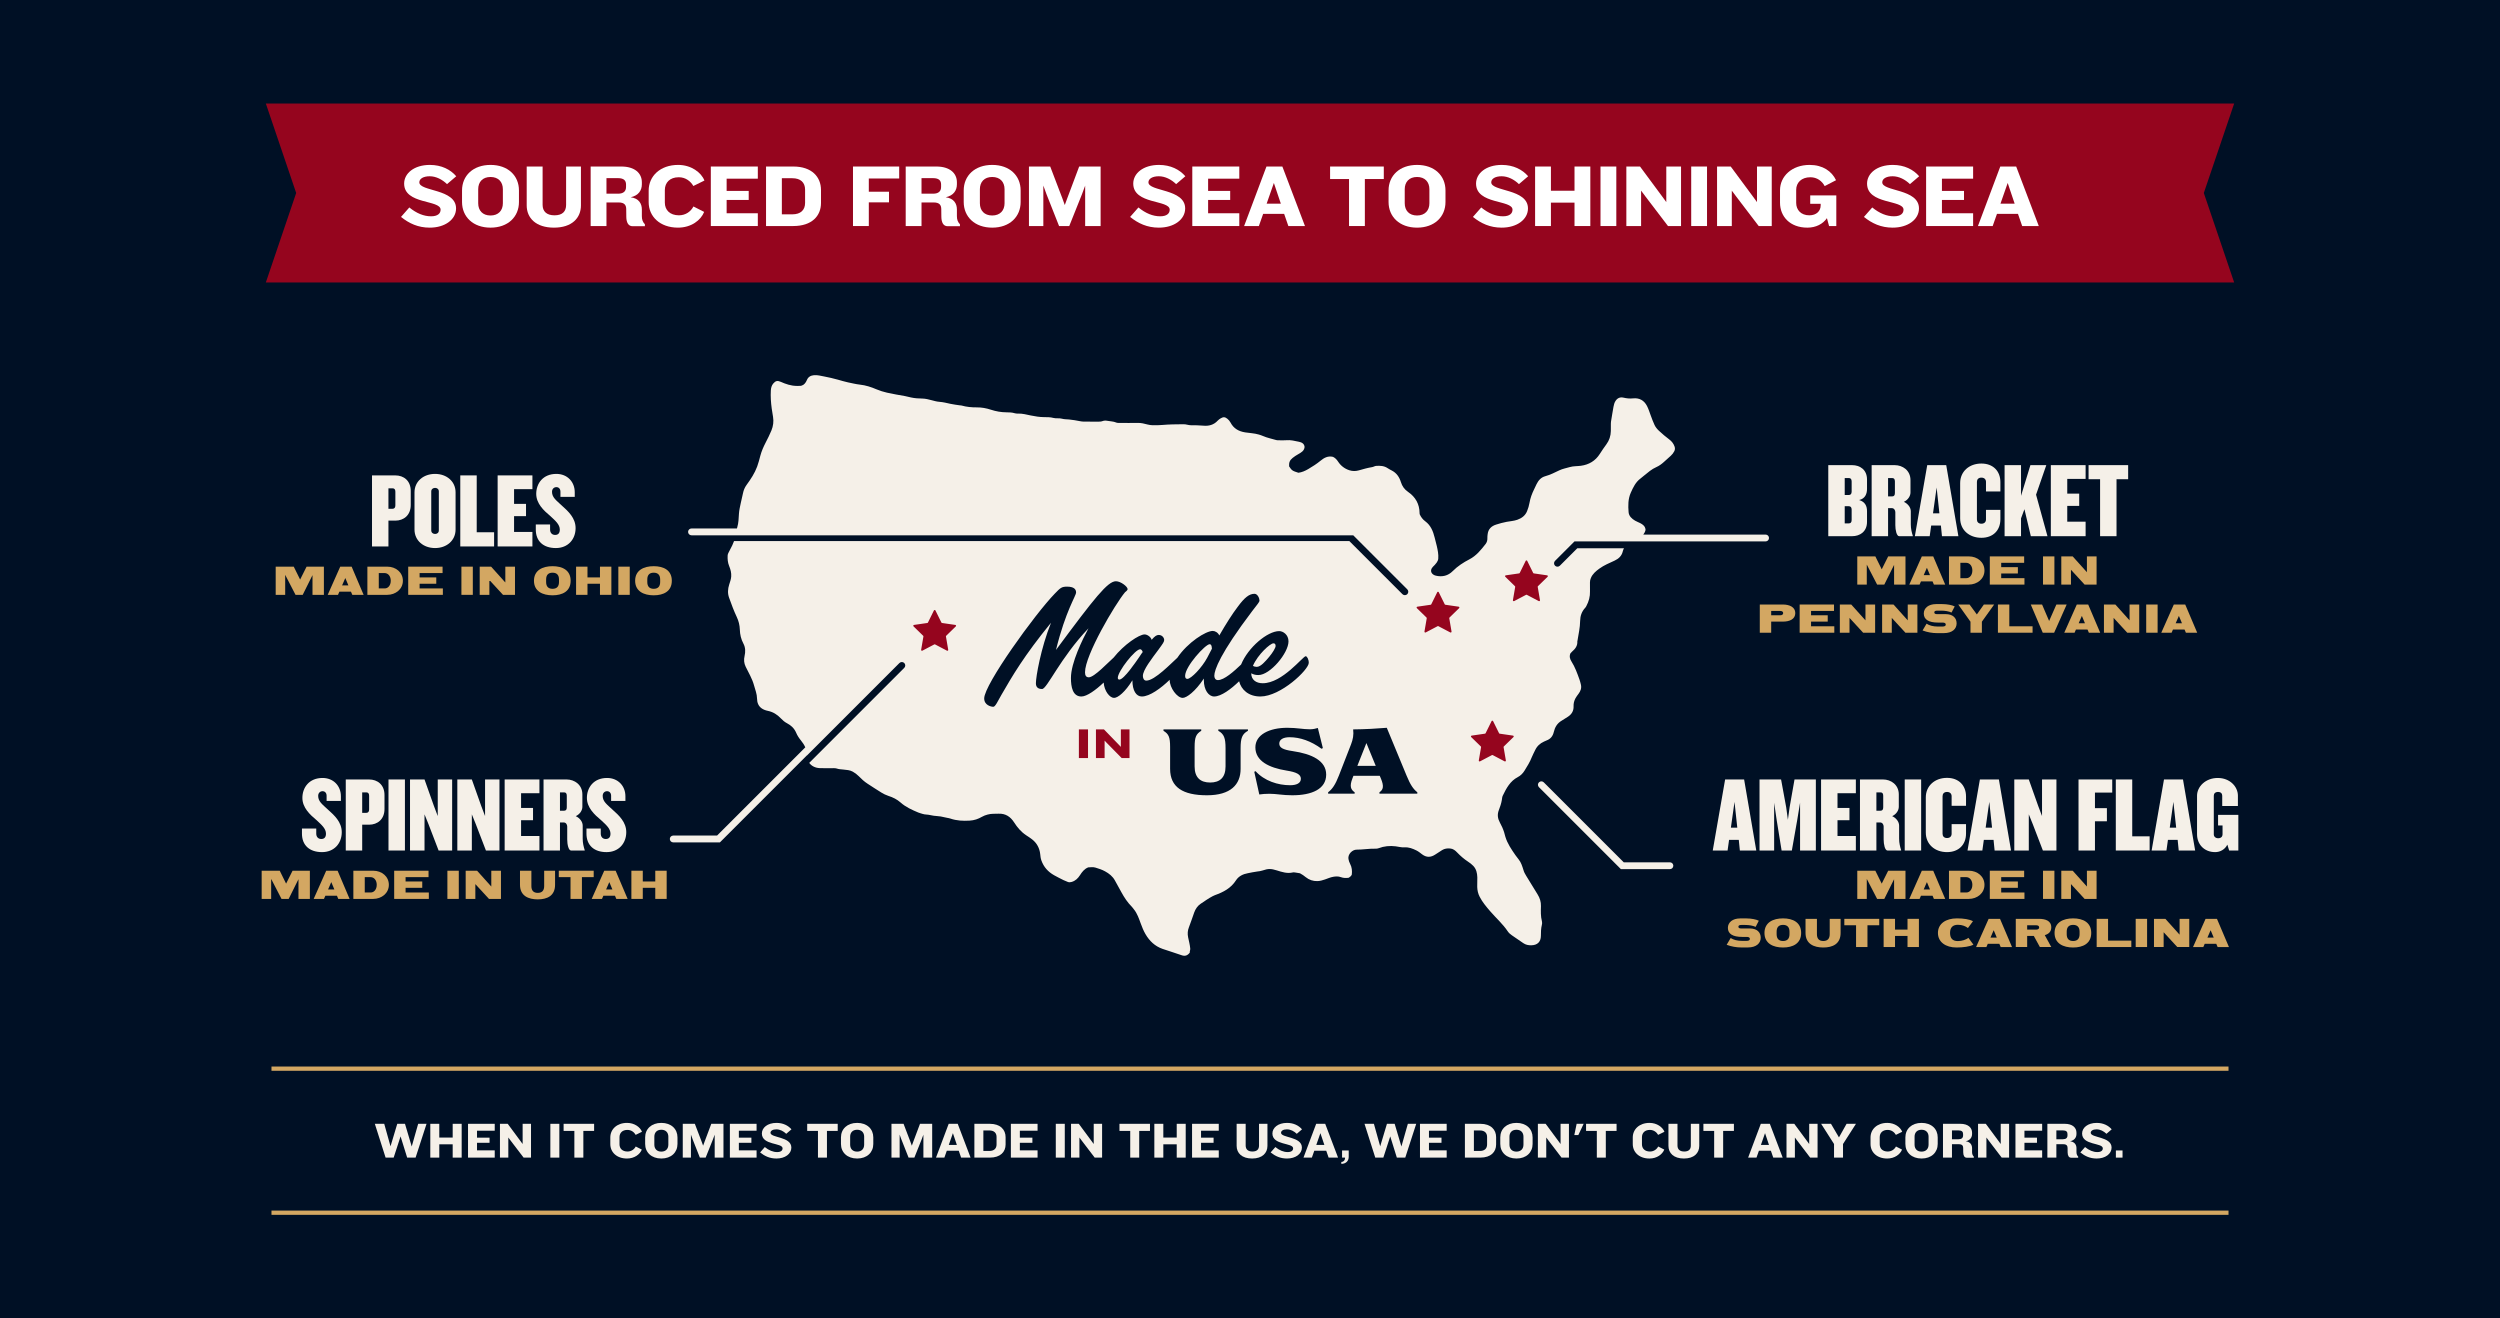 <svg viewBox="0 0 2048 1080" xmlns="http://www.w3.org/2000/svg" data-name="Layer 2" id="Layer_2">
  <defs>
    <style>
      .cls-1 {
        fill: #001025;
      }

      .cls-1, .cls-2, .cls-3, .cls-4, .cls-5 {
        stroke-width: 0px;
      }

      .cls-2 {
        fill: #d3a762;
      }

      .cls-3 {
        fill: #95051e;
      }

      .cls-4 {
        fill: #fff;
      }

      .cls-5 {
        fill: #f5f0e8;
      }
    </style>
  </defs>
  <rect height="1080" width="2048" class="cls-1"></rect>
  <g>
    <polygon points="1830.231 84.808 1198.405 84.808 849.595 84.808 217.769 84.808 242.634 158.102 217.769 231.396 849.595 231.396 1198.405 231.396 1830.231 231.396 1805.366 158.102 1830.231 84.808" class="cls-3"></polygon>
    <g>
      <path d="M340.452,948.316h-6.903l-5.405-17.381-5.655,17.381h-6.611l-8.816-27.693h7.693l5.155,18.462,5.53-18.462h6.32l5.531,18.587,5.28-18.587h6.861l-8.982,27.693Z" class="cls-5"></path>
      <path d="M370.84,948.316v-10.895h-10.977v10.895h-7.359v-27.693h7.359v11.268h10.977v-11.268h7.36v27.693h-7.36Z" class="cls-5"></path>
      <path d="M383.407,948.316v-27.693h21.872v5.655h-14.513v5.696h10.271v4.201h-10.271v6.196h14.513v5.946h-21.872Z" class="cls-5"></path>
      <path d="M428.934,948.316l-10.396-13.639-2.121-2.828v16.467h-6.861v-27.693h6.362l10.187,13.764,2.038,2.785v-16.549h6.861v27.693h-6.071Z" class="cls-5"></path>
      <path d="M450.851,948.316v-27.693h7.36v27.693h-7.36Z" class="cls-5"></path>
      <path d="M477.881,926.444v21.872h-7.36v-21.872h-8.816v-5.821h24.991v5.821h-8.815Z" class="cls-5"></path>
      <path d="M520.755,929.688c-1.206-2.121-3.534-4.075-6.778-4.075-4.158,0-6.486,2.494-6.486,5.988v5.821c0,3.451,2.371,5.905,6.57,5.905,3.16,0,5.571-1.829,6.736-4.117l4.99,2.536c-1.538,3.867-5.988,7.318-12.183,7.318-8.399,0-13.639-5.197-13.639-11.851v-5.405c0-6.695,5.363-11.935,13.722-11.935,6.03,0,10.728,3.451,12.225,7.277l-5.157,2.536Z" class="cls-5"></path>
      <path d="M541.774,949.064c-8.108,0-13.265-5.031-13.265-11.934v-5.364c0-6.902,5.157-11.893,13.265-11.893s13.222,4.991,13.222,11.893v5.364c0,6.903-5.114,11.934-13.222,11.934ZM547.512,931.184c0-3.367-2.079-5.696-5.738-5.696-3.701,0-5.739,2.329-5.739,5.696v6.529c0,3.367,2.038,5.696,5.739,5.696,3.659,0,5.738-2.329,5.738-5.696v-6.529Z" class="cls-5"></path>
      <path d="M585.471,948.316v-18.794l-1.496,4.033-5.905,14.762h-4.74l-5.863-14.844-1.456-3.992v18.836h-6.695v-27.693h9.897l5.697,14.927,1.081,2.994,1.081-2.952,5.614-14.969h9.979v27.693h-7.195Z" class="cls-5"></path>
      <path d="M597.913,948.316v-27.693h21.872v5.655h-14.512v5.696h10.27v4.201h-10.27v6.196h14.512v5.946h-21.872Z" class="cls-5"></path>
      <path d="M636.056,949.064c-5.447,0-9.606-1.954-13.39-4.99l3.868-4.407c3.367,2.744,6.736,4.117,10.103,4.117,3.119,0,4.449-1.331,4.449-3.077,0-4.699-16.965-2.329-16.965-12.142,0-4.74,4.616-8.691,11.976-8.691,5.406,0,9.606,2.163,12.267,5.282l-4.284,3.659c-2.244-2.163-5.115-3.659-8.066-3.659-2.911,0-4.823,1.123-4.823,2.827,0,4.324,17.089,2.911,17.089,12.142,0,5.115-5.114,8.94-12.224,8.94Z" class="cls-5"></path>
      <path d="M677.434,926.444v21.872h-7.36v-21.872h-8.816v-5.821h24.991v5.821h-8.815Z" class="cls-5"></path>
      <path d="M702.182,949.064c-8.108,0-13.265-5.031-13.265-11.934v-5.364c0-6.902,5.157-11.893,13.265-11.893s13.222,4.991,13.222,11.893v5.364c0,6.903-5.114,11.934-13.222,11.934ZM707.92,931.184c0-3.367-2.079-5.696-5.738-5.696-3.701,0-5.739,2.329-5.739,5.696v6.529c0,3.367,2.038,5.696,5.739,5.696,3.659,0,5.738-2.329,5.738-5.696v-6.529Z" class="cls-5"></path>
      <path d="M756.449,948.316v-18.794l-1.496,4.033-5.905,14.762h-4.74l-5.863-14.844-1.456-3.992v18.836h-6.695v-27.693h9.897l5.697,14.927,1.081,2.994,1.081-2.952,5.614-14.969h9.979v27.693h-7.195Z" class="cls-5"></path>
      <path d="M787.354,948.316l-1.955-5.655h-9.771l-1.996,5.655h-6.862l10.396-27.693h7.401l10.52,27.693h-7.734ZM780.618,928.274l-3.369,9.647h6.611l-3.243-9.647Z" class="cls-5"></path>
      <path d="M810.892,948.316h-12.682v-27.693h12.682c8.649,0,12.89,4.865,12.89,10.935v6.03c0,6.029-4.242,10.728-12.89,10.728ZM816.381,931.393c0-3.369-2.121-5.322-5.905-5.322h-4.907v16.798h4.907c3.784,0,5.905-1.954,5.905-5.322v-6.154Z" class="cls-5"></path>
      <path d="M828.102,948.316v-27.693h21.872v5.655h-14.512v5.696h10.27v4.201h-10.27v6.196h14.512v5.946h-21.872Z" class="cls-5"></path>
      <path d="M864.907,948.316v-27.693h7.359v27.693h-7.359Z" class="cls-5"></path>
      <path d="M896.768,948.316l-10.396-13.639-2.121-2.828v16.467h-6.861v-27.693h6.362l10.187,13.764,2.038,2.785v-16.549h6.861v27.693h-6.071Z" class="cls-5"></path>
      <path d="M933.24,926.444v21.872h-7.36v-21.872h-8.815v-5.821h24.991v5.821h-8.816Z" class="cls-5"></path>
      <path d="M963.971,948.316v-10.895h-10.977v10.895h-7.359v-27.693h7.359v11.268h10.977v-11.268h7.36v27.693h-7.36Z" class="cls-5"></path>
      <path d="M976.536,948.316v-27.693h21.872v5.655h-14.512v5.696h10.27v4.201h-10.27v6.196h14.512v5.946h-21.872Z" class="cls-5"></path>
      <path d="M1025.733,949.064c-8.358,0-12.683-4.449-12.683-10.353v-18.088h7.401v17.838c0,3.077,1.913,4.865,5.53,4.865,3.701,0,5.406-1.788,5.406-4.865v-17.838h6.903v18.088c0,5.821-4.159,10.353-12.558,10.353Z" class="cls-5"></path>
      <path d="M1054.299,949.064c-5.447,0-9.605-1.954-13.389-4.99l3.867-4.407c3.367,2.744,6.736,4.117,10.104,4.117,3.119,0,4.449-1.331,4.449-3.077,0-4.699-16.966-2.329-16.966-12.142,0-4.74,4.616-8.691,11.976-8.691,5.406,0,9.606,2.163,12.267,5.282l-4.284,3.659c-2.244-2.163-5.114-3.659-8.066-3.659-2.91,0-4.823,1.123-4.823,2.827,0,4.324,17.09,2.911,17.09,12.142,0,5.115-5.115,8.94-12.225,8.94Z" class="cls-5"></path>
      <path d="M1088.402,948.316l-1.954-5.655h-9.772l-1.996,5.655h-6.861l10.395-27.693h7.402l10.52,27.693h-7.735ZM1081.666,928.274l-3.367,9.647h6.611l-3.244-9.647Z" class="cls-5"></path>
      <path d="M1098.798,953.431v-1.58c1.83,0,3.077-1.373,3.077-3.534h-2.453v-5.863h5.447v5.28c0,3.119-2.079,5.697-6.071,5.697Z" class="cls-5"></path>
      <path d="M1151.192,948.316h-6.903l-5.405-17.381-5.655,17.381h-6.611l-8.816-27.693h7.693l5.157,18.462,5.53-18.462h6.32l5.53,18.587,5.28-18.587h6.861l-8.982,27.693Z" class="cls-5"></path>
      <path d="M1163.245,948.316v-27.693h21.871v5.655h-14.512v5.696h10.27v4.201h-10.27v6.196h14.512v5.946h-21.871Z" class="cls-5"></path>
      <path d="M1212.73,948.316h-12.683v-27.693h12.683c8.649,0,12.89,4.865,12.89,10.935v6.03c0,6.029-4.242,10.728-12.89,10.728ZM1218.22,931.393c0-3.369-2.121-5.322-5.905-5.322h-4.907v16.798h4.907c3.784,0,5.905-1.954,5.905-5.322v-6.154Z" class="cls-5"></path>
      <path d="M1242.286,949.064c-8.108,0-13.265-5.031-13.265-11.934v-5.364c0-6.902,5.157-11.893,13.265-11.893s13.223,4.991,13.223,11.893v5.364c0,6.903-5.115,11.934-13.223,11.934ZM1248.024,931.184c0-3.367-2.079-5.696-5.738-5.696-3.701,0-5.738,2.329-5.738,5.696v6.529c0,3.367,2.037,5.696,5.738,5.696,3.659,0,5.738-2.329,5.738-5.696v-6.529Z" class="cls-5"></path>
      <path d="M1279.206,948.316l-10.396-13.639-2.12-2.828v16.467h-6.861v-27.693h6.361l10.187,13.764,2.038,2.785v-16.549h6.861v27.693h-6.071Z" class="cls-5"></path>
      <path d="M1292.961,929.853h-3.284l1.913-9.23h5.738l-4.367,9.23Z" class="cls-5"></path>
      <path d="M1315.478,926.444v21.872h-7.359v-21.872h-8.816v-5.821h24.991v5.821h-8.816Z" class="cls-5"></path>
      <path d="M1358.352,929.688c-1.206-2.121-3.534-4.075-6.778-4.075-4.158,0-6.486,2.494-6.486,5.988v5.821c0,3.451,2.369,5.905,6.569,5.905,3.161,0,5.572-1.829,6.737-4.117l4.99,2.536c-1.538,3.867-5.988,7.318-12.183,7.318-8.4,0-13.64-5.197-13.64-11.851v-5.405c0-6.695,5.364-11.935,13.723-11.935,6.029,0,10.728,3.451,12.224,7.277l-5.155,2.536Z" class="cls-5"></path>
      <path d="M1379.471,949.064c-8.358,0-12.683-4.449-12.683-10.353v-18.088h7.401v17.838c0,3.077,1.913,4.865,5.531,4.865,3.7,0,5.405-1.788,5.405-4.865v-17.838h6.902v18.088c0,5.821-4.158,10.353-12.557,10.353Z" class="cls-5"></path>
      <path d="M1411.604,926.444v21.872h-7.359v-21.872h-8.816v-5.821h24.991v5.821h-8.816Z" class="cls-5"></path>
      <path d="M1452.649,948.316l-1.954-5.655h-9.772l-1.996,5.655h-6.861l10.395-27.693h7.402l10.52,27.693h-7.735ZM1445.914,928.274l-3.367,9.647h6.611l-3.244-9.647Z" class="cls-5"></path>
      <path d="M1482.883,948.316l-10.395-13.639-2.121-2.828v16.467h-6.862v-27.693h6.362l10.187,13.764,2.038,2.785v-16.549h6.861v27.693h-6.071Z" class="cls-5"></path>
      <path d="M1509.799,937.172v11.144h-7.36v-11.144l-10.561-16.549h8.066l6.528,11.143,6.237-11.143h7.692l-10.603,16.549Z" class="cls-5"></path>
      <path d="M1553.131,929.688c-1.206-2.121-3.534-4.075-6.778-4.075-4.158,0-6.486,2.494-6.486,5.988v5.821c0,3.451,2.369,5.905,6.569,5.905,3.161,0,5.572-1.829,6.737-4.117l4.99,2.536c-1.54,3.867-5.988,7.318-12.184,7.318-8.399,0-13.638-5.197-13.638-11.851v-5.405c0-6.695,5.363-11.935,13.722-11.935,6.029,0,10.728,3.451,12.225,7.277l-5.157,2.536Z" class="cls-5"></path>
      <path d="M1574.149,949.064c-8.108,0-13.264-5.031-13.264-11.934v-5.364c0-6.902,5.155-11.893,13.264-11.893s13.223,4.991,13.223,11.893v5.364c0,6.903-5.115,11.934-13.223,11.934ZM1579.887,931.184c0-3.367-2.079-5.696-5.738-5.696-3.701,0-5.738,2.329-5.738,5.696v6.529c0,3.367,2.037,5.696,5.738,5.696,3.659,0,5.738-2.329,5.738-5.696v-6.529Z" class="cls-5"></path>
      <path d="M1611.194,948.399c-1.996,0-2.87-1.788-2.911-4.324l-.042-3.7c-.041-1.83-.831-3.036-3.575-3.036h-5.614v10.977h-7.36v-27.693h14.263c6.237,0,9.564,3.077,9.564,7.318v.956c0,2.869-1.58,5.239-5.199,6.03,3.784.498,5.199,2.952,5.199,5.655v3.16c0,1.58.415,2.744,1.413,3.743v.914h-5.738ZM1608.158,928.98c0-1.788-.998-2.952-3.701-2.952h-5.405v7.236h5.405c2.536,0,3.701-1.165,3.701-3.119v-1.165Z" class="cls-5"></path>
      <path d="M1639.788,948.316l-10.395-13.639-2.121-2.828v16.467h-6.862v-27.693h6.362l10.187,13.764,2.038,2.785v-16.549h6.861v27.693h-6.071Z" class="cls-5"></path>
      <path d="M1651.064,948.316v-27.693h21.872v5.655h-14.512v5.696h10.271v4.201h-10.271v6.196h14.512v5.946h-21.872Z" class="cls-5"></path>
      <path d="M1696.717,948.399c-1.996,0-2.869-1.788-2.911-4.324l-.042-3.7c-.041-1.83-.831-3.036-3.576-3.036h-5.613v10.977h-7.359v-27.693h14.262c6.237,0,9.564,3.077,9.564,7.318v.956c0,2.869-1.58,5.239-5.197,6.03,3.783.498,5.197,2.952,5.197,5.655v3.16c0,1.58.415,2.744,1.413,3.743v.914h-5.738ZM1693.681,928.98c0-1.788-.998-2.952-3.701-2.952h-5.405v7.236h5.405c2.538,0,3.701-1.165,3.701-3.119v-1.165Z" class="cls-5"></path>
      <path d="M1717.595,949.064c-5.447,0-9.605-1.954-13.389-4.99l3.867-4.407c3.367,2.744,6.736,4.117,10.104,4.117,3.119,0,4.449-1.331,4.449-3.077,0-4.699-16.966-2.329-16.966-12.142,0-4.74,4.616-8.691,11.976-8.691,5.406,0,9.606,2.163,12.267,5.282l-4.284,3.659c-2.244-2.163-5.114-3.659-8.066-3.659-2.91,0-4.823,1.123-4.823,2.827,0,4.324,17.09,2.911,17.09,12.142,0,5.115-5.115,8.94-12.225,8.94Z" class="cls-5"></path>
      <path d="M1733.328,948.316v-5.863h5.446v5.863h-5.446Z" class="cls-5"></path>
    </g>
    <circle r="30.118" cy="514.419" cx="765.58" class="cls-3"></circle>
    <circle r="37.531" cy="614.503" cx="899.025" class="cls-3"></circle>
    <circle r="30.118" cy="607.089" cx="1213.177" class="cls-3"></circle>
    <circle r="30.118" cy="507.005" cx="1178.889" class="cls-3"></circle>
    <circle r="30.118" cy="484.765" cx="1243.758" class="cls-3"></circle>
    <g>
      <path d="M1560.973,713.292v23.095h-9.335v-16.146l-8.021,16.146h-5.877l-8.471-16.387v16.387h-7.779v-23.095h14.797l5.221,10.579,5.29-10.579h14.175Z" class="cls-2"></path>
      <path d="M1564.094,736.387l10.268-23.095h9.335l9.819,23.095h-9.266l-1.106-2.627h-9.473l-1.14,2.627h-8.436ZM1575.884,728.643h5.152l-2.455-5.878h-.139l-2.558,5.878Z" class="cls-2"></path>
      <path d="M1596.602,736.387v-23.095h16.284c7.018,0,12.792,4.702,12.792,11.548s-5.878,11.548-12.896,11.548h-16.18ZM1605.937,718.547v12.585h4.875c2.834,0,4.944-2.627,4.944-6.292s-2.11-6.292-5.082-6.292h-4.737Z" class="cls-2"></path>
      <path d="M1658.431,736.387h-28.385v-23.095h28.142v5.255h-18.807v3.561h13.656v5.186h-13.656v3.837h19.05v5.255Z" class="cls-2"></path>
      <path d="M1682.97,713.292v23.095h-9.335v-23.095h9.335Z" class="cls-2"></path>
      <path d="M1696.534,724.252v12.135h-7.918v-23.095h9.335l11.651,12.965v-12.965h7.918v23.095h-9.819l-11.167-12.135Z" class="cls-2"></path>
      <path d="M1425.538,752.369h5.082c3.977,0,8.125.795,10.199,1.901l-2.593,5.014c-2.42-1.037-5.324-1.556-8.539-1.556h-3.147c-1.66,0-2.454.449-2.454,1.452,0,.968.795,1.418,2.247,1.418h7.122c5.912,0,8.919,3.18,8.919,7.571s-3.388,7.987-10.579,7.987h-5.394c-3.941,0-8.055-.726-11.928-2.178l3.285-5.566c2.385,1.52,5.29,2.35,9.473,2.35h3.32c2.178,0,2.938-.587,2.938-1.659,0-.864-.726-1.591-2.42-1.591h-3.872c-7.744,0-11.72-2.524-11.72-7.398,0-4.529,3.872-7.745,10.061-7.745Z" class="cls-2"></path>
      <path d="M1475.498,764.262c0,8.678-6.777,11.928-14.832,11.928s-15.213-3.25-15.213-11.928,7.157-11.928,15.213-11.928,14.832,3.25,14.832,11.928ZM1465.956,765.299v-2.074c0-3.664-1.798-5.566-5.29-5.566-3.458,0-5.255,1.867-5.255,5.566v2.074c0,3.7,1.797,5.566,5.255,5.566,3.491,0,5.29-1.901,5.29-5.566Z" class="cls-2"></path>
      <path d="M1479.091,752.715h9.335v12.585c0,3.7,1.764,5.566,5.221,5.566,3.491,0,5.255-1.901,5.255-5.566v-12.585h8.919v11.548c0,9.058-6.534,11.928-14.175,11.928s-14.556-2.87-14.556-11.928v-11.548Z" class="cls-2"></path>
      <path d="M1529.823,775.81h-9.335v-17.84h-9.612v-5.255h28.592v5.255h-9.645v17.84Z" class="cls-2"></path>
      <path d="M1552.404,752.715v8.816h10.233v-8.816h9.335v23.095h-9.335v-9.092h-10.233v9.092h-9.335v-23.095h9.335Z" class="cls-2"></path>
      <path d="M1603.807,770.935c3.527,0,6.811-1.176,8.712-2.662l4.114,5.601c-2.834,1.556-8.401,2.316-13.863,2.316-8.885,0-15.213-4.46-15.213-11.928,0-7.571,6.465-11.928,15.559-11.928,5.463,0,10.302.761,13.138,2.317l-4.114,5.601c-1.901-1.487-4.702-2.663-8.229-2.663-4.148,0-6.43,2.178-6.43,6.672,0,4.598,2.281,6.672,6.327,6.672Z" class="cls-2"></path>
      <path d="M1618.816,775.81l10.268-23.095h9.335l9.819,23.095h-9.266l-1.106-2.627h-9.473l-1.14,2.627h-8.436ZM1630.605,768.066h5.152l-2.455-5.878h-.139l-2.558,5.878Z" class="cls-2"></path>
      <path d="M1666.087,766.717h-5.428v9.092h-9.335v-23.095h18.946c5.186,0,10.13,1.452,10.13,6.984,0,3.631-2.247,5.498-5.324,6.362l5.324,9.749h-9.335l-4.978-9.092ZM1660.659,757.97v3.561h7.434c1.624,0,2.385-.795,2.385-1.797,0-1.003-.727-1.764-2.524-1.764h-7.295Z" class="cls-2"></path>
      <path d="M1713.135,764.262c0,8.678-6.777,11.928-14.832,11.928s-15.213-3.25-15.213-11.928,7.157-11.928,15.213-11.928,14.832,3.25,14.832,11.928ZM1703.593,765.299v-2.074c0-3.664-1.798-5.566-5.29-5.566-3.458,0-5.255,1.867-5.255,5.566v2.074c0,3.7,1.797,5.566,5.255,5.566,3.491,0,5.29-1.901,5.29-5.566Z" class="cls-2"></path>
      <path d="M1745.977,775.81h-28.385v-23.095h9.335v17.84h19.05v5.255Z" class="cls-2"></path>
      <path d="M1758.895,752.715v23.095h-9.335v-23.095h9.335Z" class="cls-2"></path>
      <path d="M1772.459,763.675v12.135h-7.918v-23.095h9.335l11.651,12.965v-12.965h7.918v23.095h-9.819l-11.167-12.135Z" class="cls-2"></path>
      <path d="M1796.529,775.81l10.268-23.095h9.335l9.819,23.095h-9.266l-1.106-2.627h-9.473l-1.14,2.627h-8.436ZM1808.319,768.066h5.152l-2.455-5.878h-.139l-2.558,5.878Z" class="cls-2"></path>
    </g>
    <g>
      <path d="M253.843,713.292v23.095h-9.335v-16.146l-8.021,16.146h-5.877l-8.47-16.387v16.387h-7.779v-23.095h14.797l5.22,10.579,5.29-10.579h14.175Z" class="cls-2"></path>
      <path d="M256.964,736.387l10.268-23.095h9.334l9.819,23.095h-9.266l-1.106-2.627h-9.473l-1.141,2.627h-8.436ZM268.754,728.643h5.151l-2.455-5.878h-.138l-2.558,5.878Z" class="cls-2"></path>
      <path d="M289.471,736.387v-23.095h16.284c7.019,0,12.792,4.702,12.792,11.548s-5.877,11.548-12.896,11.548h-16.18ZM298.806,718.547v12.585h4.875c2.835,0,4.944-2.627,4.944-6.292s-2.109-6.292-5.082-6.292h-4.736Z" class="cls-2"></path>
      <path d="M351.3,736.387h-28.385v-23.095h28.143v5.255h-18.808v3.561h13.656v5.186h-13.656v3.837h19.05v5.255Z" class="cls-2"></path>
      <path d="M375.84,713.292v23.095h-9.335v-23.095h9.335Z" class="cls-2"></path>
      <path d="M389.403,724.252v12.135h-7.917v-23.095h9.335l11.651,12.965v-12.965h7.917v23.095h-9.819l-11.167-12.135Z" class="cls-2"></path>
      <path d="M425.974,713.292h9.334v12.585c0,3.7,1.763,5.566,5.221,5.566,3.492,0,5.255-1.901,5.255-5.566v-12.585h8.92v11.548c0,9.058-6.534,11.928-14.175,11.928s-14.555-2.87-14.555-11.928v-11.548Z" class="cls-2"></path>
      <path d="M476.704,736.387h-9.334v-17.84h-9.611v-5.255h28.592v5.255h-9.646v17.84Z" class="cls-2"></path>
      <path d="M484.724,736.387l10.268-23.095h9.334l9.819,23.095h-9.266l-1.106-2.627h-9.473l-1.141,2.627h-8.436ZM496.514,728.643h5.151l-2.455-5.878h-.138l-2.558,5.878Z" class="cls-2"></path>
      <path d="M526.567,713.292v8.816h10.233v-8.816h9.335v23.095h-9.335v-9.092h-10.233v9.092h-9.335v-23.095h9.335Z" class="cls-2"></path>
    </g>
    <g>
      <path d="M263.794,698.054c-10.226,0-16.431-5.594-16.431-15.12v-4.196h11.712v4.196c0,2.534,1.486,4.37,4.108,4.37s3.846-1.574,3.846-4.37c0-4.109-3.496-7.168-7.866-11.187-5.244-4.37-11.45-10.139-11.45-18.092,0-8.478,5.506-16.344,16.519-16.344,8.915,0,15.033,6.468,15.033,15.033v3.758h-11.712v-4.196c0-2.359-1.399-3.757-3.321-3.757-1.835,0-3.584,1.31-3.584,3.845,0,4.633,3.496,6.992,7.954,11.187,5.419,4.807,11.362,10.313,11.362,18.529,0,9.177-6.205,16.344-16.169,16.344Z" class="cls-5"></path>
      <path d="M302.303,675.591h-5.594v21.151h-13.46v-58.209h19.053c6.992,0,12.673,4.37,12.673,12.76v11.45c0,8.391-5.681,12.848-12.673,12.848ZM302.39,651.905c0-2.01-.874-2.796-2.36-2.796h-3.321v16.781h3.321c1.486,0,2.36-.874,2.36-2.797v-11.187Z" class="cls-5"></path>
      <path d="M318.254,696.742v-58.209h13.46v58.209h-13.46Z" class="cls-5"></path>
      <path d="M359.306,696.742l-8.216-21.414-3.321-8.215v29.629h-11.886v-58.209h11.886l7.691,21.675,3.147,8.303v-29.979h11.799v58.209h-11.1Z" class="cls-5"></path>
      <path d="M398.068,696.742l-8.216-21.414-3.321-8.215v29.629h-11.886v-58.209h11.886l7.691,21.675,3.147,8.303v-29.979h11.799v58.209h-11.1Z" class="cls-5"></path>
      <path d="M413.407,696.742v-58.209h28.493v11.275h-15.033v12.061h9.789v10.052h-9.789v12.935h15.033v11.887h-28.493Z" class="cls-5"></path>
      <path d="M467.814,696.742c-2.097,0-3.146-5.07-3.146-9.003v-10.662c0-1.486-.962-3.321-2.884-3.321h-3.059v22.987h-13.46v-58.209h18.879c6.555,0,12.935,4.37,12.935,12.236v10.139c0,2.884-1.923,6.031-5.419,7.691,3.496,1.661,5.681,4.72,5.681,7.778v10.663c0,3.671.787,6.643,1.661,9.439v.262h-11.187ZM464.318,651.905c0-2.01-.786-2.796-2.272-2.796h-3.321v15.033h3.321c1.486,0,2.272-.786,2.272-2.796v-9.44Z" class="cls-5"></path>
      <path d="M496.866,698.054c-10.226,0-16.431-5.594-16.431-15.12v-4.196h11.712v4.196c0,2.534,1.486,4.37,4.108,4.37s3.846-1.574,3.846-4.37c0-4.109-3.496-7.168-7.866-11.187-5.244-4.37-11.45-10.139-11.45-18.092,0-8.478,5.506-16.344,16.519-16.344,8.915,0,15.033,6.468,15.033,15.033v3.758h-11.712v-4.196c0-2.359-1.399-3.757-3.321-3.757-1.835,0-3.584,1.31-3.584,3.845,0,4.633,3.496,6.992,7.954,11.187,5.419,4.807,11.362,10.313,11.362,18.529,0,9.177-6.205,16.344-16.169,16.344Z" class="cls-5"></path>
    </g>
    <g>
      <path d="M1425.285,696.742l-.874-8.74h-7.954l-1.224,8.74h-12.149l10.139-58.209h15.558l9.964,58.209h-13.46ZM1420.915,656.887l-2.972,21.151h5.244l-2.272-21.151Z" class="cls-5"></path>
      <path d="M1474.613,696.742v-39.156l-2.359,14.334-4.37,24.822h-8.391l-4.02-24.822-2.098-14.334v39.156h-11.975v-58.209h17.655l4.196,22.812,1.398,10.226,1.399-10.226,4.02-22.812h17.481v58.209h-12.936Z" class="cls-5"></path>
      <path d="M1491.823,696.742v-58.209h28.493v11.275h-15.033v12.061h9.788v10.052h-9.788v12.935h15.033v11.887h-28.493Z" class="cls-5"></path>
      <path d="M1546.231,696.742c-2.098,0-3.147-5.07-3.147-9.003v-10.662c0-1.486-.962-3.321-2.884-3.321h-3.059v22.987h-13.46v-58.209h18.878c6.556,0,12.936,4.37,12.936,12.236v10.139c0,2.884-1.923,6.031-5.419,7.691,3.496,1.661,5.681,4.72,5.681,7.778v10.663c0,3.671.786,6.643,1.661,9.439v.262h-11.187ZM1542.735,651.905c0-2.01-.787-2.796-2.273-2.796h-3.32v15.033h3.32c1.486,0,2.273-.786,2.273-2.796v-9.44Z" class="cls-5"></path>
      <path d="M1560.346,696.742v-58.209h13.46v58.209h-13.46Z" class="cls-5"></path>
      <path d="M1595.009,698.054c-9.964,0-17.393-6.381-17.393-15.995v-28.843c0-9.527,7.429-15.995,17.393-15.995,9.614,0,15.558,6.205,15.558,15.208v7.691h-11.799v-7.866c0-2.011-1.311-3.496-3.758-3.496s-3.671,1.485-3.671,3.496v30.765c0,2.011,1.224,3.496,3.671,3.496s3.758-1.485,3.758-3.496v-7.866h11.799v7.691c0,9.09-5.944,15.208-15.558,15.208Z" class="cls-5"></path>
      <path d="M1633.989,696.742l-.874-8.74h-7.954l-1.224,8.74h-12.149l10.139-58.209h15.558l9.964,58.209h-13.46ZM1629.619,656.887l-2.972,21.151h5.244l-2.272-21.151Z" class="cls-5"></path>
      <path d="M1673.529,696.742l-8.215-21.414-3.321-8.215v29.629h-11.886v-58.209h11.886l7.691,21.675,3.147,8.303v-29.979h11.799v58.209h-11.101Z" class="cls-5"></path>
      <path d="M1716.181,649.283v12.76h9.788v10.751h-9.788v23.948h-13.46v-58.209h27.618v10.75h-14.159Z" class="cls-5"></path>
      <path d="M1733.268,696.742v-58.209h13.461v46.585h14.246v11.624h-27.707Z" class="cls-5"></path>
      <path d="M1784.81,696.742l-.874-8.74h-7.954l-1.224,8.74h-12.149l10.139-58.209h15.558l9.964,58.209h-13.46ZM1780.44,656.887l-2.972,21.151h5.244l-2.272-21.151Z" class="cls-5"></path>
      <path d="M1826.124,696.742l-1.486-4.807c-1.923,3.933-5.856,6.119-9.964,6.119-9.177,0-14.858-6.556-14.858-14.597v-31.639c0-7.342,6.904-14.509,16.956-14.509s16.519,7.167,16.519,14.509v8.478h-12.848v-8.478c0-1.748-1.136-3.059-3.409-3.059s-3.496,1.31-3.496,3.059v31.727c0,1.748,1.399,3.147,3.584,3.147,2.36,0,3.584-1.399,3.584-3.147v-7.342h-3.671v-8.652h16.606v29.192h-7.516Z" class="cls-5"></path>
    </g>
    <g>
      <path d="M265.332,464.202v23.095h-9.335v-16.147l-8.021,16.147h-5.877l-8.47-16.388v16.388h-7.779v-23.095h14.797l5.22,10.579,5.29-10.579h14.175Z" class="cls-2"></path>
      <path d="M268.454,487.297l10.268-23.095h9.334l9.819,23.095h-9.266l-1.106-2.628h-9.473l-1.141,2.628h-8.436ZM280.243,479.552h5.151l-2.455-5.877h-.138l-2.558,5.877Z" class="cls-2"></path>
      <path d="M300.961,487.297v-23.095h16.284c7.019,0,12.792,4.702,12.792,11.548s-5.877,11.548-12.896,11.548h-16.18ZM310.295,469.456v12.585h4.875c2.835,0,4.944-2.627,4.944-6.291s-2.109-6.293-5.082-6.293h-4.736Z" class="cls-2"></path>
      <path d="M362.789,487.297h-28.385v-23.095h28.143v5.254h-18.808v3.562h13.656v5.186h-13.656v3.837h19.05v5.256Z" class="cls-2"></path>
      <path d="M387.329,464.202v23.095h-9.335v-23.095h9.335Z" class="cls-2"></path>
      <path d="M400.892,475.161v12.136h-7.917v-23.095h9.335l11.651,12.965v-12.965h7.917v23.095h-9.819l-11.167-12.136Z" class="cls-2"></path>
      <path d="M467.472,475.749c0,8.677-6.776,11.928-14.832,11.928s-15.212-3.251-15.212-11.928,7.157-11.928,15.212-11.928,14.832,3.249,14.832,11.928ZM457.93,476.786v-2.074c0-3.665-1.798-5.566-5.29-5.566-3.458,0-5.255,1.867-5.255,5.566v2.074c0,3.7,1.798,5.566,5.255,5.566,3.492,0,5.29-1.901,5.29-5.566Z" class="cls-2"></path>
      <path d="M481.265,464.202v8.816h10.233v-8.816h9.335v23.095h-9.335v-9.093h-10.233v9.093h-9.335v-23.095h9.335Z" class="cls-2"></path>
      <path d="M515.884,464.202v23.095h-9.335v-23.095h9.335Z" class="cls-2"></path>
      <path d="M550.351,475.749c0,8.677-6.776,11.928-14.832,11.928s-15.212-3.251-15.212-11.928,7.157-11.928,15.212-11.928,14.832,3.249,14.832,11.928ZM540.808,476.786v-2.074c0-3.665-1.798-5.566-5.29-5.566-3.458,0-5.255,1.867-5.255,5.566v2.074c0,3.7,1.798,5.566,5.255,5.566,3.492,0,5.29-1.901,5.29-5.566Z" class="cls-2"></path>
    </g>
    <g>
      <path d="M323.8,426.502h-5.594v21.151h-13.46v-58.21h19.053c6.992,0,12.673,4.371,12.673,12.761v11.449c0,8.391-5.681,12.849-12.673,12.849ZM323.888,402.816c0-2.01-.874-2.797-2.36-2.797h-3.321v16.782h3.321c1.486,0,2.36-.874,2.36-2.797v-11.187Z" class="cls-5"></path>
      <path d="M356.427,448.964c-9.527,0-16.868-6.118-16.868-15.207v-30.416c0-9.002,7.342-15.12,16.868-15.12,9.439,0,16.781,6.119,16.781,15.12v30.416c0,9.09-7.342,15.207-16.781,15.207ZM359.487,402.553c0-1.835-1.399-2.884-3.059-2.884s-3.146,1.049-3.146,2.884v31.989c0,1.835,1.486,2.884,3.146,2.884s3.059-1.049,3.059-2.884v-31.989Z" class="cls-5"></path>
      <path d="M377.063,447.653v-58.21h13.46v46.585h14.247v11.625h-27.706Z" class="cls-5"></path>
      <path d="M407.663,447.653v-58.21h28.493v11.275h-15.033v12.062h9.789v10.052h-9.789v12.935h15.033v11.887h-28.493Z" class="cls-5"></path>
      <path d="M455.357,448.964c-10.226,0-16.431-5.594-16.431-15.12v-4.196h11.712v4.196c0,2.535,1.486,4.37,4.108,4.37s3.846-1.574,3.846-4.37c0-4.108-3.496-7.167-7.866-11.187-5.244-4.37-11.45-10.139-11.45-18.092,0-8.478,5.506-16.344,16.519-16.344,8.915,0,15.033,6.468,15.033,15.034v3.757h-11.712v-4.195c0-2.359-1.399-3.758-3.321-3.758-1.835,0-3.584,1.31-3.584,3.846,0,4.632,3.496,6.992,7.954,11.187,5.419,4.807,11.362,10.313,11.362,18.529,0,9.177-6.205,16.344-16.169,16.344Z" class="cls-5"></path>
    </g>
    <g>
      <path d="M1560.973,455.801v23.094h-9.335v-16.145l-8.021,16.145h-5.877l-8.471-16.387v16.387h-7.779v-23.094h14.797l5.221,10.579,5.29-10.579h14.175Z" class="cls-2"></path>
      <path d="M1564.094,478.895l10.268-23.094h9.335l9.819,23.094h-9.266l-1.106-2.627h-9.473l-1.14,2.627h-8.436ZM1575.884,471.151h5.152l-2.455-5.878h-.139l-2.558,5.878Z" class="cls-2"></path>
      <path d="M1596.602,478.895v-23.094h16.284c7.018,0,12.792,4.701,12.792,11.547s-5.878,11.548-12.896,11.548h-16.18ZM1605.937,461.056v12.585h4.875c2.834,0,4.944-2.628,4.944-6.293s-2.11-6.291-5.082-6.291h-4.737Z" class="cls-2"></path>
      <path d="M1658.431,478.895h-28.385v-23.094h28.142v5.255h-18.807v3.56h13.656v5.186h-13.656v3.838h19.05v5.254Z" class="cls-2"></path>
      <path d="M1682.97,455.801v23.094h-9.335v-23.094h9.335Z" class="cls-2"></path>
      <path d="M1696.534,466.76v12.135h-7.918v-23.094h9.335l11.651,12.965v-12.965h7.918v23.094h-9.819l-11.167-12.135Z" class="cls-2"></path>
      <path d="M1460.566,509.225h-9.611v9.092h-9.335v-23.094h18.946c5.186,0,10.13,2.005,10.13,6.984s-4.529,7.018-10.13,7.018ZM1458.251,500.479h-7.295v3.56h7.434c1.624,0,2.385-.795,2.385-1.797s-.727-1.763-2.524-1.763Z" class="cls-2"></path>
      <path d="M1502.664,518.318h-28.385v-23.094h28.142v5.255h-18.807v3.56h13.656v5.186h-13.656v3.838h19.05v5.254Z" class="cls-2"></path>
      <path d="M1515.116,506.183v12.135h-7.918v-23.094h9.335l11.651,12.965v-12.965h7.918v23.094h-9.819l-11.167-12.135Z" class="cls-2"></path>
      <path d="M1549.746,506.183v12.135h-7.918v-23.094h9.335l11.651,12.965v-12.965h7.918v23.094h-9.819l-11.167-12.135Z" class="cls-2"></path>
      <path d="M1586.021,494.878h5.082c3.977,0,8.125.795,10.199,1.901l-2.593,5.014c-2.42-1.037-5.324-1.557-8.539-1.557h-3.147c-1.66,0-2.454.45-2.454,1.452,0,.967.795,1.417,2.247,1.417h7.122c5.912,0,8.919,3.181,8.919,7.572s-3.388,7.986-10.579,7.986h-5.394c-3.941,0-8.055-.726-11.928-2.177l3.285-5.566c2.385,1.521,5.29,2.351,9.473,2.351h3.32c2.178,0,2.938-.587,2.938-1.66,0-.864-.726-1.59-2.42-1.59h-3.872c-7.744,0-11.72-2.524-11.72-7.399,0-4.529,3.872-7.744,10.061-7.744Z" class="cls-2"></path>
      <path d="M1633.613,495.224l-10.061,14.072v9.023h-9.335v-9.023l-10.026-14.072h9.265l5.982,8.124,5.739-8.124h8.436Z" class="cls-2"></path>
      <path d="M1665.083,518.318h-28.385v-23.094h9.335v17.84h19.05v5.254Z" class="cls-2"></path>
      <path d="M1693.026,495.224l-10.268,23.094h-9.335l-9.819-23.094h9.265l5.774,13.483,5.947-13.483h8.436Z" class="cls-2"></path>
      <path d="M1691.048,518.318l10.268-23.094h9.335l9.819,23.094h-9.266l-1.106-2.627h-9.473l-1.14,2.627h-8.436ZM1702.837,510.574h5.152l-2.455-5.878h-.139l-2.558,5.878Z" class="cls-2"></path>
      <path d="M1731.473,506.183v12.135h-7.918v-23.094h9.335l11.651,12.965v-12.965h7.918v23.094h-9.819l-11.167-12.135Z" class="cls-2"></path>
      <path d="M1767.509,495.224v23.094h-9.335v-23.094h9.335Z" class="cls-2"></path>
      <path d="M1770.525,518.318l10.268-23.094h9.335l9.819,23.094h-9.266l-1.106-2.627h-9.473l-1.14,2.627h-8.436ZM1782.314,510.574h5.152l-2.455-5.878h-.139l-2.558,5.878Z" class="cls-2"></path>
    </g>
    <g>
      <path d="M1517.219,439.25h-19.491v-58.21h19.491c6.468,0,12.236,3.759,12.236,11.712v7.779c0,3.845-1.398,7.953-6.467,9.09,4.894,1.486,6.467,4.894,6.467,9.09v8.827c0,7.953-5.768,11.712-12.236,11.712ZM1516.87,394.412c0-2.01-.874-2.797-2.359-2.797h-3.321v13.897h3.321c1.485,0,2.359-.874,2.359-2.796v-8.303ZM1516.87,417.486c0-1.923-.874-2.797-2.359-2.797h-3.321v14.072h3.321c1.485,0,2.359-.786,2.359-2.796v-8.478Z" class="cls-5"></path>
      <path d="M1555.8,439.25c-2.098,0-3.147-5.07-3.147-9.003v-10.662c0-1.486-.962-3.321-2.884-3.321h-3.059v22.987h-13.461v-58.21h18.879c6.556,0,12.936,4.371,12.936,12.237v10.138c0,2.885-1.923,6.031-5.419,7.692,3.496,1.66,5.681,4.719,5.681,7.778v10.663c0,3.671.786,6.643,1.661,9.439v.262h-11.187ZM1552.303,394.412c0-2.01-.787-2.797-2.272-2.797h-3.321v15.034h3.321c1.485,0,2.272-.787,2.272-2.796v-9.44Z" class="cls-5"></path>
      <path d="M1590.856,439.25l-.874-8.74h-7.954l-1.224,8.74h-12.149l10.139-58.21h15.558l9.964,58.21h-13.46ZM1586.486,399.394l-2.972,21.151h5.244l-2.272-21.151Z" class="cls-5"></path>
      <path d="M1623.159,440.56c-9.964,0-17.393-6.38-17.393-15.995v-28.842c0-9.528,7.429-15.995,17.393-15.995,9.614,0,15.558,6.205,15.558,15.207v7.692h-11.799v-7.867c0-2.01-1.311-3.496-3.758-3.496s-3.671,1.486-3.671,3.496v30.765c0,2.011,1.224,3.497,3.671,3.497s3.758-1.486,3.758-3.497v-7.866h11.799v7.692c0,9.09-5.944,15.207-15.558,15.207Z" class="cls-5"></path>
      <path d="M1663.661,439.25l-5.244-22.113-2.796,7.517v14.597h-13.46v-58.21h13.46v25.172l7.691-25.172h13.024l-8.391,24.21,9.352,34h-13.634Z" class="cls-5"></path>
      <path d="M1680.039,439.25v-58.21h28.493v11.275h-15.033v12.062h9.788v10.052h-9.788v12.935h15.033v11.887h-28.493Z" class="cls-5"></path>
      <path d="M1733.853,392.577v46.673h-13.46v-46.673h-9.439v-11.538h32.425v11.538h-9.527Z" class="cls-5"></path>
    </g>
    <g>
      <polygon points="1111.945 627.385 1127 627.385 1119.349 608.712 1111.945 627.385" class="cls-5"></polygon>
      <path d="M933.997,531.871c-4.081,0-18.29,17.995-18.29,23.424,0,.998.564,1.428,1.266,1.428,3.799,0,13.928-14.997,16.742-19.138.842-1.286,1.548-2.429,2.391-3.43-.421-1.57-1.406-2.284-2.109-2.284Z" class="cls-5"></path>
      <path d="M972.679,556.152c3.096,0,12.101-9.426,16.321-17.426l3.799-7.284c-.142-2.713-.703-3.712-1.83-3.712-3.518,0-20.117,18.137-20.117,25.993,0,1.715.703,2.429,1.827,2.429Z" class="cls-5"></path>
      <path d="M1039.779,538.012c3.094-3.712,5.205-7.426,5.205-8.854,0-1.715-.845-2.144-1.83-2.144-2.533,0-12.803,9.141-16.742,18.427.845.572,1.969.856,3.096.856,3.236,0,6.893-4.286,10.271-8.285Z" class="cls-5"></path>
      <path d="M1367.989,706.4h-37.828l-65.503-65.503c-1.094-1.094-2.866-1.094-3.961,0-1.094,1.094-1.094,2.866,0,3.961l67.144,67.144h40.148c1.548,0,2.801-1.253,2.801-2.801s-1.253-2.801-2.801-2.801Z" class="cls-5"></path>
      <path d="M1446.366,437.925h-100.168c.888-1.13,1.556-2.394,1.839-3.877-.227-2.976-2.186-4.378-4.408-5.526-1.365-.706-2.847-1.202-4.162-1.984-2.667-1.585-5.05-3.712-5.312-6.902-.445-5.407-.494-10.874,1.788-16.014,1.939-4.364,3.967-8.673,7.968-11.637,1.012-.749,1.954-1.592,2.932-2.388,3.154-2.572,6.198-5.267,10.009-6.935,2.306-1.009,4.356-2.525,6.238-4.227,1.873-1.693,3.747-3.384,5.627-5.068,1.169-1.048,2.1-2.252,2.828-3.659.678-1.31.734-2.555.261-3.922-.823-2.376-2.298-4.254-4.279-5.739-2.953-2.213-5.763-4.59-8.46-7.109-1.506-1.408-2.825-2.986-3.681-4.821-1.214-2.602-2.204-5.312-3.191-8.013-.927-2.535-1.739-5.119-2.973-7.523-2.373-4.625-6.33-6.783-11.463-6.224-2.652.289-5.23.003-7.793-.598-2.731-.64-4.921.276-6.494,2.64-.994,1.494-1.387,3.193-1.711,4.877-.694,3.601-1.182,7.24-1.827,10.851-.172.963-.317,1.91-.315,2.887.004,2.045.016,4.09-.029,6.134-.087,3.967-1.25,7.596-3.612,10.796-1.901,2.576-3.709,5.205-5.42,7.915-3.582,5.672-8.909,8.812-15.461,9.705-3.048.416-6.143.189-9.189,1.088-2.85.842-5.802,1.357-8.506,2.65-3.734,1.786-7.439,3.689-11.434,4.783-3.633.995-5.695,3.463-7.252,6.597-.684,1.376-1.286,2.793-1.971,4.167-1.736,3.487-3.108,7.145-3.755,10.95-.411,2.413-1.107,4.671-1.993,6.888-1.463,3.666-4.372,5.83-7.99,7.105-2.832.998-5.863,1.156-8.783,1.703-2.967.555-5.835,1.364-8.662,2.272-3.727,1.198-6.383,3.577-6.874,7.817-.124,1.065-.276,2.131-.224,3.186.092,1.841-.412,3.539-1.489,4.913-3.772,4.81-7.581,9.588-13.195,12.5-5.002,2.595-9.687,5.616-13.718,9.677-3.812,3.841-8.598,5.008-13.903,3.715-3.434-.838-5.363-4.09-2.333-7.226,1.081-1.119,2.246-2.162,3.108-3.47.64-.972,1.185-1.953,1.286-3.192.29-3.538-.407-6.947-1.183-10.348-.534-2.342-1.193-4.656-1.772-6.989-1.279-5.157-3.198-9.983-7.647-13.26-2.115-1.559-3.579-3.5-4.624-5.879-.022-.258-.066-.548-.068-.839-.07-7.464-3.351-13.24-9.425-17.4-2.951-2.021-4.829-4.634-5.875-8.014-1.27-4.108-3.544-7.505-7.507-9.525-1.121-.572-2.263-1.172-3.277-1.855-2.935-1.979-6.103-2.163-9.449-1.913-1.221.091-2.183.817-3.325,1.001-3.724.602-7.328,1.633-10.951,2.676-2.493.718-5.219.722-7.764-.114-3.901-1.279-7.019-3.697-9.24-7.143-1.148-1.783-2.579-3.119-4.15-3.831-4.272-.977-7.386.887-10.168,3.171-3.169,2.601-6.573,4.787-10.089,6.846-2.521,1.477-5.142,2.65-8.049,3.021-4.962-1.55-5.389-1.844-7.625-5.252-.183-3.191.537-4.982,2.863-6.875,1.426-1.16,2.955-2.15,4.573-3.059,2.432-1.368,5.005-2.778,5.258-5.965-.312-2.91-2.556-3.806-4.69-4.248-3.39-.702-6.787-1.606-10.348-1.25-2.025.202-4.086.053-6.131.037-.678-.006-1.394.03-2.03-.163-3.593-1.094-7.313-1.767-10.779-3.291-1.145-.503-2.347-.894-3.548-1.25-3.639-1.076-7.447-1.167-11.166-1.759-5.354-.851-9.448-3.189-11.984-8.046-.641-1.227-1.544-2.248-2.597-3.113-1.834-1.506-3.317-1.627-5.357-.407-.91.544-1.833,1.159-2.54,1.935-3.232,3.545-7.364,4.568-11.889,4.124-3.304-.325-6.604-.338-9.899-.333-2.175.003-4.175-.895-6.333-.836-3.016.083-6.035.08-9.053.13-5.442.088-10.853.911-16.309.67-1.356-.06-2.656-.226-3.998-.583-2.604-.691-5.229-1.366-8.001-1.307-4.964.104-9.932.035-14.897.013-.963-.004-1.934.059-2.872-.35-2.252-.981-4.731-.881-7.089-1.373-1.294-.269-2.747-.267-4.041.231-1.135.436-2.285.456-3.447.458-3.992.006-7.983-.006-11.975-.046-1.063-.01-2.108-.171-3.168-.379-2.941-.577-5.908-1.08-8.888-1.375-1.926-.192-3.879-.097-5.771-.631-2.284-.644-4.728-.023-6.943-.624-2.607-.707-5.193-.641-7.801-.665-3.609-.033-7.164-.624-10.656-1.335-3.513-.716-6.953-1.688-10.582-1.564-.872.03-1.74.001-2.6-.268-2.252-.703-4.581-.76-6.921-.771-4.299-.022-8.535-.783-12.57-2.105-3.839-1.258-7.664-1.979-11.674-1.938-4.184.042-8.316-.355-12.363-1.489-.553-.155-1.156-.122-1.73-.211-2.48-.383-4.985-.656-7.429-1.201-3.017-.671-6.019-1.431-9.102-1.652-2.148-.154-4.179-.749-6.225-1.281-2.528-.657-5.033-1.333-7.671-1.39-3.098-.067-6.167-.202-9.241-.884-1.684-.373-3.359-.848-5.057-1.155-4.932-.893-9.877-1.677-14.773-2.803-2.938-.675-5.764-1.532-8.518-2.714-4.364-1.874-8.896-3.351-13.593-3.856-3.389-.364-6.621-1.233-9.925-1.883-2.754-.542-5.39-1.47-8.092-2.171-3.729-.967-7.462-1.981-11.253-2.626-2.75-.468-5.483-1.322-8.334-1.065-2.692.243-4.803,1.352-5.873,3.999-.217.537-.48,1.061-.779,1.556-1.177,1.946-2.775,3.235-5.181,3.218-.778-.005-1.556.017-2.335.014-4.656-.02-8.935-1.488-13.128-3.349-2.716-1.206-4.257-.817-6.156,1.427-1.377,1.627-1.838,3.715-1.952,5.666-.287,4.941.066,9.885.731,14.808.31,2.298.706,4.572,1.083,6.851.62,3.747.142,7.536-1.341,11.129-1.402,3.396-3.056,6.667-4.736,9.929-1.769,3.436-3.336,6.953-4.329,10.713-.787,2.983-1.539,5.992-2.604,8.88-2.022,5.486-5.243,10.338-8.661,15.028-1.529,2.098-2.486,4.456-2.954,6.842-.522,2.659-1.232,5.259-1.782,7.896-.608,2.912-1.315,5.806-1.522,8.838-.256,3.735-.268,7.524-1.405,11.227-.09.295-.185.598-.279.899h-37.19c-1.548,0-2.801,1.253-2.801,2.801,0,.756.306,1.436.792,1.939.509.528,1.217.862,2.009.862h542.105l44.261,44.258c1.094,1.094,1.094,2.866,0,3.961-.547.547-1.264.821-1.98.821s-1.433-.274-1.98-.821l-43.482-43.479h-504.084c-.415,1.168-.879,2.321-1.429,3.448-1.015,2.082-2.082,4.138-3.165,6.186-.372.703-.606,1.4-.642,2.205-.135,2.936.091,5.776,1.23,8.562,1.132,2.769,1.941,5.644,1.693,8.735-.181,2.251-.961,4.327-1.636,6.422-1.166,3.621-1.393,7.198-.102,10.811,1.912,5.35,3.876,10.688,6.303,15.825,1.563,3.308,2.385,6.725,2.506,10.351.133,4.011,1.006,7.848,2.916,11.397,1.764,3.276,1.756,6.767.959,10.19-.722,3.1-.446,5.969.894,8.737,2.426,5.013,5.36,9.796,6.834,15.233.981,3.619,2.452,7.071,2.499,10.976.035,2.986.957,5.917,3.689,7.878,1.54,1.106,3.35,1.742,5.04,2.084,4.397.888,7.852,3.072,10.85,6.265,1.451,1.545,3.042,2.905,4.989,3.92,3.328,1.734,5.961,4.206,7.481,7.816.972,2.306,2.378,4.431,3.987,6.383,1.434,1.74,2.623,3.572,3.474,5.533l-72.264,72.263h-35.911c-1.548,0-2.801,1.253-2.801,2.801s1.253,2.801,2.801,2.801h38.23l71.311-71.31c0,.04.002.079.002.12l75.746-75.746c1.094-1.094,2.866-1.094,3.961,0,1.094,1.094,1.094,2.866,0,3.961l-77.85,77.85c2.017,2.749,5.162,4.132,8.67,4.285,3.692.162,7.398.011,11.098.031.87.005,1.8-.037,2.595.247,1.872.667,3.802.693,5.734.902,2.569.278,5.202.396,7.551,1.71,1.788.999,3.417,2.191,4.855,3.661,2.245,2.294,4.583,4.483,7.304,6.226,3.75,2.402,7.441,4.899,11.244,7.211,1.814,1.103,3.756,2.11,5.77,2.745,3.744,1.18,7.144,2.878,10.078,5.483,4.204,3.732,9.253,5.967,14.347,8.122,1.151.487,2.404.747,3.559,1.145,2.086.72,4.247.434,6.306.986,3.753,1.007,7.715.612,11.461,1.743,1.655.499,3.452.556,5.079,1.117,5.146,1.775,10.407,2.004,15.778,1.682,3.682-.221,6.993-1.321,10.144-3.175,1.399-.824,2.95-1.34,4.553-1.791,2.974-.836,5.965-.598,8.961-.718,5.736-.23,9.762,2.45,12.76,7.143,2.627,4.114,5.739,7.811,9.876,10.537,1.699,1.119,3.428,2.212,5.014,3.478,3.819,3.05,5.946,7.107,6.476,11.931.191,1.737.336,3.403.928,5.102,1.914,5.499,5.527,9.461,10.51,12.258,2.513,1.41,5.099,2.694,7.679,3.98,1.124.561,2.317.984,3.478,1.47,1.038.435,2.038.322,3.117.018,3.096-.872,5.198-2.918,6.865-5.524,1.692-2.644,3.534-5.125,6.737-6.415,1.877-.09,3.963-.407,5.931.177,2.677.795,5.351,1.685,7.821,3.026,3.371,1.83,6.317,4.129,8.182,7.612,1.732,3.235,3.56,6.42,5.319,9.641,2.334,4.276,4.999,8.306,8.461,11.775.679.68,1.209,1.51,1.813,2.266,2.714,3.395,4.041,7.455,5.511,11.451,1.099,2.988,2.267,5.938,3.881,8.712,3.292,5.659,7.765,9.934,14.004,12.113,5.181,1.809,10.459,3.346,15.625,5.196,2.859,1.022,4.882.208,6.672-2.13-.16-1.106.499-2.106.381-3.347-.294-3.091-1.074-6.107-1.717-9.095-.638-2.96-.397-5.736.611-8.242,1.626-4.043,2.853-8.208,4.378-12.275,1.088-2.901,2.732-5.364,5.325-7.096,3.22-2.151,6.374-4.404,9.819-6.206.601-.315,1.18-.597,1.825-.827,6.861-2.449,13.11-5.675,17.241-12.146,2.168-3.397,5.819-5.132,9.698-5.822,2.564-.456,5.103-1.106,7.715-1.401,1.389-.157,2.886-.337,4.249-.807,4.89-1.685,7.09-1.544,11.768-.095,4.22,1.307,8.492,2.779,13.078,1.676.81-.195,1.736.023,2.599.133,1.151.148,2.291.376,3.282.544,1.785.898,3.254,1.988,4.693,3.153,2.804,2.273,6.03,3.376,9.683,3.258,2.16-.069,4.166-.67,6.173-1.367,2.189-.76,4.348-1.722,6.604-2.141,2.062-.383,4.26-.518,6.336.26,2.162.81,4.365.829,6.498.502,1.085-.716,2.018-1.407,2.48-2.583.353-3.019.123-5.947-1.355-8.744-.663-1.255-1.167-2.668-1.389-4.067-.626-3.943,3.212-7.628,6.711-7.623,5.156.006,10.263-.922,15.427-.798.868.021,1.716-.05,2.572-.377,4.526-1.736,9.188-2.143,14.006-1.551,2.401.295,4.761,1.017,7.213.852,3.514-.237,6.639.995,9.708,2.496,1.758.861,3.243,2.116,4.785,3.27,3.608,2.698,7.144,2.485,10.754.074,1.851-1.237,3.713-2.46,5.609-3.626,1.954-1.201,4.069-1.47,6.374-1.311,2.592.178,4.316,1.632,5.931,3.328,2.691,2.826,5.616,5.334,8.883,7.488,1.522,1.003,3.016,2.112,4.297,3.466,2.497,2.639,3.189,5.916,3.304,9.352.087,2.624-.169,5.259-.079,7.883.095,2.808.657,5.467,2.002,8.072,2.3,4.454,5.463,8.194,8.691,11.934,4.751,5.505,10.274,10.329,14.352,16.433.848,1.27,2.053,2.32,3.362,3.203,3.128,2.112,6.225,4.27,9.336,6.408,1.995,1.37,4.203,1.821,6.609,1.762,4.96-.121,7.759-2.809,7.798-7.746.023-3.018.034-6.018.805-8.976.238-.912.291-1.987.053-2.888-1.09-4.115-.931-8.305-.808-12.473.104-3.53-.909-6.638-2.73-9.578-3.156-5.101-6.292-10.215-9.414-15.337-.902-1.481-1.743-2.986-2.203-4.698-.424-1.576-1.039-3.101-1.599-4.638-1.055-2.892-3.256-5.026-4.958-7.494-3.288-4.768-6.604-9.529-8.282-15.189-.356-1.2-.617-2.426-.994-3.626-.873-2.777-2.08-5.38-3.462-7.907-1.772-3.24-2.255-6.512-.905-10.041,1.063-2.778,2.04-5.58,2.529-8.557.183-1.107.213-2.321.73-3.387,2.929-6.047,5.986-11.958,12.35-15.267,2.261-1.176,4.076-2.998,5.434-5.176,2.25-3.611,4.505-7.217,6.051-11.22.728-1.885,1.777-3.641,2.611-5.486,1.514-3.349,3.995-5.683,7.312-7.18.706-.319,1.402-.672,2.127-.94,3.282-1.209,5.142-3.539,5.928-6.945.903-3.91,2.841-7.179,6.461-9.265,1.758-1.013,3.453-2.141,5.152-3.252,3.074-2.011,4.748-4.845,4.59-8.543-.099-2.317.459-4.437,1.487-6.422.708-1.366,1.705-2.588,2.618-3.842,1.649-2.265,2.611-4.606,1.886-7.545-.345-1.397-.671-2.768-1.164-4.131-1.834-5.07-3.606-10.159-6.538-14.737-1.317-2.058-1.895-4.206-.868-6.662.403-.432.823-.981,1.337-1.42,2.612-2.231,4.586-4.772,4.32-8.469-.013-.183.108-.372.138-.563.853-5.35,2.086-10.65,2.162-16.104.058-4.128,1.327-7.776,4.196-10.82.388-.412.663-.946.933-1.453,1.984-3.738,3.088-7.683,2.939-11.959-.085-2.431.002-4.868-.021-7.302-.012-1.282.245-2.447.756-3.656,1.431-3.394,4.125-5.617,6.939-7.676,3.838-2.809,8.257-4.578,12.542-6.577,3.299-1.539,5.762-3.805,6.649-7.541.225-.945.567-1.79.987-2.568h-38.228l-14.289,14.289c-.547.547-1.264.821-1.98.821s-1.433-.274-1.98-.821c-1.094-1.094-1.094-2.866,0-3.961l15.93-15.93h156.552c1.548,0,2.801-1.253,2.801-2.801s-1.253-2.801-2.801-2.801ZM783.012,513.125l-7.891,7.692c-.165.16-.239.391-.201.618l1.863,10.861c.098.57-.5,1.005-1.013.736l-9.754-5.128c-.203-.107-.446-.107-.65,0l-9.754,5.128c-.512.269-1.11-.166-1.012-.736l1.863-10.861c.039-.226-.036-.458-.201-.618l-7.891-7.692c-.414-.403-.185-1.107.387-1.19l10.905-1.585c.227-.033.424-.176.525-.382l4.877-9.882c.256-.519.996-.519,1.251,0l4.877,9.882c.102.206.298.349.525.382l10.905,1.585c.573.083.801.786.387,1.19ZM891.301,621.034h-7.484v-23.512h7.484v23.512ZM925.297,621.034h-6.389l-12.497-12.708-1.518-1.625v14.332h-7.095v-23.512h6.564l12.287,12.675,1.554,1.657v-14.332h7.095v23.512ZM935.403,570.577c-4.642,0-7.738-4.855-7.738-13.282-5.769,9.426-11.819,14.425-15.055,14.425-3.448,0-7.97-5.482-8.48-12.573-6.389,6.073-13.77,11.43-18.237,11.43-7.175,0-8.583-7.856-8.583-15.139,0-12.568,9.568-31.709,14.352-40.706-23.356,24.565-33.908,49.704-37.987,49.704-3.236,0-5.066-1.428-5.066-4.713,0-5.142,3.939-28.424,12.382-49.562-22.371,27.423-31.657,43.561-40.662,59.13-2.814,4.858-4.923,9.713-6.611,9.713-1.83,0-7.459-1.286-7.459-6.854,0-11.428,41.504-68.988,57.825-85.842,4.784-5,5.769-5.714,10.131-5.714,5.345,0,7.314,1.999,7.314,4.715,0,2.998-8.441,14.568-16.46,47.133,31.657-42.708,42.349-56.274,49.103-56.274,3.939,0,9.568,4.426,9.568,6.425,0,.572-.424,1.286-2.112,2.571-8.301,10-32.782,51.562-32.782,65.56,0,2.571.845,4.141,3.096,4.141,4.528,0,15.997-12.369,20.346-16.16,8.425-10.634,20.872-18.977,25.365-18.977,2.251,0,5.205,2.144,5.769,4.428,2.533-3.001,4.081-3.999,5.769-3.999,2.814,0,4.502,2.284,4.502,4.141,0,1.431-.985,2.858-4.642,7.856-5.629,7.571-12.803,16.712-12.803,21.567,0,1.431.564,3.857,2.812,3.857,6.925,0,20.498-14.354,25.409-18.716,8.53-12.677,23.363-21.989,29.033-21.989,1.969,0,4.363,1.428,5.347,3.714,5.345-9.286,10.692-17.713,15.052-23.424,5.769-7.856,9.568-10.714,13.788-10.714,2.533,0,4.081,3.714,4.081,5.429,0,1.57-1.83,3.14-6.05,8.854-26.168,34.565-30.952,48.134-30.952,52.847,0,1.573.703,3.572,2.954,3.572,5.092,0,13.087-7.109,18.981-12.759,5.68-13.975,21.548-27.378,31.235-27.378,3.096,0,7.598,2.858,7.598,8.427,0,9.57-15.055,27.566-24.622,27.566-2.109,0-3.799-.284-5.908-1.428,0,5.284,3.939,8.143,9.426,8.143,16.179,0,32.921-22.139,35.175-22.139,1.124,0,2.53,2.571,2.53,5.427,0,5.569-22.932,27.566-39.674,27.566-9.802,0-15.722-5.74-17.375-12.482-6.651,6.467-14.772,12.482-20.458,12.482-4.502,0-8.444-5.284-8.444-13.282v-1.428c-7.035,10.711-14.21,15.853-17.306,15.853-4.642,0-10.692-8.285-10.692-14.713,0-.037.004-.073.004-.11-7.137,6.918-16.381,13.68-22.788,13.68ZM1022.315,598.674c-4.773,2.634-6.006,6.006-6.006,14.234v16.947c0,12.834-8.146,21.636-27.56,21.636-19.745,0-30.194-6.581-30.194-21.636v-17.853c0-8.227-1.151-10.695-5.429-13.329v-1.151h30.933v1.151c-4.196,2.634-5.429,5.101-5.429,13.329v15.878c0,9.215,4.855,13.162,12.752,13.162,7.817,0,12.588-3.947,12.588-13.162v-14.973c0-8.227-1.234-11.6-5.922-14.234v-1.151h24.27v1.151ZM1058.677,651.491c-8.061,0-12.916-1.234-18.758-1.234-3.291,0-6.086.246-8.307.577l-4.114-18.594,1.069-.492c7.24,7.979,18.263,11.515,28.301,11.515,5.181,0,8.802-1.644,8.802-5.265,0-3.619-3.537-5.429-11.764-6.745-14.316-2.303-25.503-7.814-25.503-19.004,0-10.448,11.515-16.042,26.16-16.042,8.063,0,12.669,1.234,18.512,1.234,2.631,0,4.855-.577,6.499-1.069l4.114,16.455-1.069.574c-8.638-6.335-17.607-9.461-26.244-9.461-5.019,0-8.392,1.811-8.392,5.183s2.962,5.019,10.859,6.171c15.963,2.303,27.563,7.979,27.563,19.25,0,11.846-11.682,16.947-27.727,16.947ZM1161.061,650.175h-31.017v-1.151c3.126-2.139,3.868-4.855,1.151-11.354l-.905-2.139h-21.553l-.823,2.139c-2.549,6.499-1.316,9.215,1.811,11.354v1.151h-21.72v-1.151c3.457-2.634,5.925-6.253,8.805-13.657l9.954-25.585c1.565-4.032,2.303-7.817,1.729-12.259,9.461-.082,20.074-.659,27.56-1.316l16.206,39.16c3.044,7.404,5.429,11.023,8.805,13.657v1.151ZM1195.332,498.189l-7.891,7.692c-.164.16-.239.392-.201.618l1.863,10.861c.098.57-.5,1.005-1.013.736l-9.754-5.128c-.204-.107-.446-.107-.65,0l-9.754,5.128c-.511.269-1.111-.166-1.012-.736l1.863-10.861c.038-.226-.037-.458-.201-.618l-7.891-7.692c-.414-.404-.185-1.107.387-1.19l10.905-1.584c.227-.033.423-.176.525-.382l4.877-9.882c.256-.519.996-.519,1.251,0l4.877,9.882c.102.206.298.349.525.382l10.905,1.584c.572.083.801.787.387,1.19ZM1239.835,603.797l-7.891,7.692c-.164.16-.239.391-.2.618l1.863,10.861c.098.57-.5,1.005-1.012.735l-9.755-5.128c-.203-.107-.446-.107-.649,0l-9.754,5.128c-.512.269-1.111-.166-1.013-.735l1.863-10.861c.039-.226-.036-.457-.2-.618l-7.891-7.692c-.414-.403-.186-1.107.386-1.19l10.905-1.585c.227-.033.423-.176.525-.382l4.877-9.882c.256-.519.996-.519,1.252,0l4.877,9.882c.101.206.298.349.525.382l10.905,1.585c.572.083.801.786.386,1.19ZM1267.792,472.501l-7.891,7.691c-.165.161-.24.392-.201.618l1.863,10.861c.098.57-.5,1.004-1.012.736l-9.754-5.128c-.204-.107-.447-.107-.65,0l-9.754,5.128c-.512.269-1.111-.166-1.013-.736l1.863-10.861c.039-.227-.036-.458-.2-.618l-7.891-7.691c-.414-.404-.186-1.107.386-1.19l10.905-1.584c.228-.033.424-.176.526-.382l4.877-9.882c.256-.518.996-.518,1.251,0l4.877,9.882c.101.206.298.349.525.382l10.905,1.584c.572.083.801.786.387,1.19Z" class="cls-5"></path>
    </g>
    <rect height="3.488" width="1603.195" y="873.702" x="222.403" class="cls-2"></rect>
    <rect height="3.488" width="1603.195" y="991.704" x="222.403" class="cls-2"></rect>
    <g>
      <path d="M352.081,186.489c-9.591,0-16.91-3.441-23.573-8.785l6.809-7.759c5.929,4.832,11.859,7.247,17.788,7.247,5.49,0,7.833-2.343,7.833-5.417,0-8.272-29.867-4.1-29.867-21.376,0-8.346,8.125-15.3,21.082-15.3,9.517,0,16.91,3.806,21.596,9.297l-7.539,6.442c-3.954-3.806-9.005-6.442-14.203-6.442-5.124,0-8.492,1.976-8.492,4.977,0,7.614,30.088,5.125,30.088,21.377,0,9.004-9.005,15.739-21.522,15.739Z" class="cls-4"></path>
      <path d="M401.848,186.489c-14.275,0-23.352-8.858-23.352-21.01v-9.443c0-12.152,9.077-20.937,23.352-20.937s23.279,8.785,23.279,20.937v9.443c0,12.152-9.004,21.01-23.279,21.01ZM411.949,155.011c0-5.929-3.66-10.029-10.101-10.029-6.516,0-10.102,4.1-10.102,10.029v11.493c0,5.929,3.586,10.029,10.102,10.029,6.442,0,10.101-4.1,10.101-10.029v-11.493Z" class="cls-4"></path>
      <path d="M453.797,186.489c-14.714,0-22.327-7.833-22.327-18.228v-31.844h13.03v31.405c0,5.417,3.367,8.565,9.736,8.565,6.516,0,9.517-3.147,9.517-8.565v-31.405h12.152v31.844c0,10.249-7.32,18.228-22.108,18.228Z" class="cls-4"></path>
      <path d="M518.191,185.318c-3.513,0-5.051-3.148-5.124-7.614l-.073-6.515c-.073-3.221-1.464-5.344-6.296-5.344h-9.882v19.326h-12.957v-48.754h25.11c10.981,0,16.837,5.417,16.837,12.884v1.683c0,5.052-2.782,9.224-9.15,10.614,6.661.879,9.15,5.197,9.15,9.956v5.564c0,2.782.732,4.832,2.489,6.588v1.611h-10.102ZM512.848,151.131c0-3.147-1.758-5.197-6.516-5.197h-9.517v12.738h9.517c4.465,0,6.516-2.05,6.516-5.49v-2.05Z" class="cls-4"></path>
      <path d="M567.988,152.375c-2.123-3.733-6.223-7.174-11.933-7.174-7.319,0-11.419,4.392-11.419,10.541v10.249c0,6.076,4.172,10.395,11.566,10.395,5.564,0,9.81-3.221,11.859-7.247l8.786,4.465c-2.709,6.808-10.542,12.884-21.45,12.884-14.787,0-24.011-9.15-24.011-20.863v-9.517c0-11.786,9.444-21.009,24.158-21.009,10.614,0,18.887,6.076,21.522,12.811l-9.077,4.465Z" class="cls-4"></path>
      <path d="M582.302,185.171v-48.754h38.505v9.956h-25.548v10.029h18.082v7.394h-18.082v10.908h25.548v10.468h-38.505Z" class="cls-4"></path>
      <path d="M649.865,185.171h-22.327v-48.754h22.327c15.226,0,22.694,8.565,22.694,19.253v10.614c0,10.614-7.468,18.887-22.694,18.887ZM659.528,155.377c0-5.93-3.733-9.37-10.396-9.37h-8.638v29.574h8.638c6.662,0,10.396-3.441,10.396-9.37v-10.834Z" class="cls-4"></path>
      <path d="M711.727,146.226v10.835h16.545v8.711h-16.545v19.399h-12.957v-48.754h37.847v9.809h-24.89Z" class="cls-4"></path>
      <path d="M776.281,185.318c-3.514,0-5.052-3.148-5.124-7.614l-.074-6.515c-.072-3.221-1.464-5.344-6.295-5.344h-9.882v19.326h-12.957v-48.754h25.11c10.98,0,16.836,5.417,16.836,12.884v1.683c0,5.052-2.782,9.224-9.15,10.614,6.662.879,9.15,5.197,9.15,9.956v5.564c0,2.782.733,4.832,2.489,6.588v1.611h-10.101ZM770.936,151.131c0-3.147-1.756-5.197-6.514-5.197h-9.517v12.738h9.517c4.465,0,6.514-2.05,6.514-5.49v-2.05Z" class="cls-4"></path>
      <path d="M812.828,186.489c-14.275,0-23.352-8.858-23.352-21.01v-9.443c0-12.152,9.077-20.937,23.352-20.937s23.279,8.785,23.279,20.937v9.443c0,12.152-9.004,21.01-23.279,21.01ZM822.929,155.011c0-5.929-3.66-10.029-10.101-10.029-6.516,0-10.102,4.1-10.102,10.029v11.493c0,5.929,3.586,10.029,10.102,10.029,6.442,0,10.101-4.1,10.101-10.029v-11.493Z" class="cls-4"></path>
      <path d="M888.964,185.171v-33.089l-2.635,7.101-10.396,25.988h-8.345l-10.322-26.134-2.562-7.027v33.161h-11.786v-48.754h17.423l10.029,26.281,1.902,5.271,1.904-5.198,9.882-26.353h17.569v48.754h-12.664Z" class="cls-4"></path>
      <path d="M949.362,186.489c-9.591,0-16.91-3.441-23.573-8.785l6.809-7.759c5.929,4.832,11.859,7.247,17.788,7.247,5.49,0,7.833-2.343,7.833-5.417,0-8.272-29.867-4.1-29.867-21.376,0-8.346,8.125-15.3,21.082-15.3,9.517,0,16.91,3.806,21.596,9.297l-7.539,6.442c-3.954-3.806-9.005-6.442-14.203-6.442-5.124,0-8.492,1.976-8.492,4.977,0,7.614,30.088,5.125,30.088,21.377,0,9.004-9.005,15.739-21.522,15.739Z" class="cls-4"></path>
      <path d="M976.728,185.171v-48.754h38.506v9.956h-25.549v10.029h18.082v7.394h-18.082v10.908h25.549v10.468h-38.506Z" class="cls-4"></path>
      <path d="M1055.419,185.171l-3.441-9.956h-17.204l-3.513,9.956h-12.08l18.302-48.754h13.03l18.521,48.754h-13.616ZM1043.56,149.887l-5.929,16.983h11.638l-5.709-16.983Z" class="cls-4"></path>
      <path d="M1118.086,146.666v38.505h-12.957v-38.505h-15.519v-10.249h43.995v10.249h-15.519Z" class="cls-4"></path>
      <path d="M1160.861,186.489c-14.273,0-23.352-8.858-23.352-21.01v-9.443c0-12.152,9.079-20.937,23.352-20.937s23.28,8.785,23.28,20.937v9.443c0,12.152-9.005,21.01-23.28,21.01ZM1170.964,155.011c0-5.929-3.66-10.029-10.103-10.029-6.514,0-10.101,4.1-10.101,10.029v11.493c0,5.929,3.587,10.029,10.101,10.029,6.444,0,10.103-4.1,10.103-10.029v-11.493Z" class="cls-4"></path>
      <path d="M1230.191,186.489c-9.591,0-16.91-3.441-23.573-8.785l6.809-7.759c5.929,4.832,11.859,7.247,17.788,7.247,5.49,0,7.833-2.343,7.833-5.417,0-8.272-29.868-4.1-29.868-21.376,0-8.346,8.125-15.3,21.082-15.3,9.517,0,16.91,3.806,21.596,9.297l-7.54,6.442c-3.953-3.806-9.005-6.442-14.203-6.442-5.124,0-8.491,1.976-8.491,4.977,0,7.614,30.087,5.125,30.087,21.377,0,9.004-9.005,15.739-21.522,15.739Z" class="cls-4"></path>
      <path d="M1289.841,185.171v-19.179h-19.327v19.179h-12.956v-48.754h12.956v19.838h19.327v-19.838h12.957v48.754h-12.957Z" class="cls-4"></path>
      <path d="M1311.131,185.171v-48.754h12.957v48.754h-12.957Z" class="cls-4"></path>
      <path d="M1366.417,185.171l-18.302-24.011-3.732-4.978v28.989h-12.08v-48.754h11.2l17.935,24.231,3.587,4.904v-29.135h12.08v48.754h-10.688Z" class="cls-4"></path>
      <path d="M1385.437,185.171v-48.754h12.956v48.754h-12.956Z" class="cls-4"></path>
      <path d="M1440.723,185.171l-18.302-24.011-3.732-4.978v28.989h-12.08v-48.754h11.2l17.935,24.231,3.587,4.904v-29.135h12.08v48.754h-10.688Z" class="cls-4"></path>
      <path d="M1498.379,185.171l-1.756-6.442c-3.294,4.758-9.005,7.759-16.033,7.759-14.348,0-22.4-9.224-22.4-20.424v-10.322c0-11.2,9.589-20.644,24.23-20.644,10.909,0,18.156,5.197,21.669,12.518l-9.298,4.832c-2.196-4.1-6.221-7.247-11.712-7.247-7.394,0-11.64,4.465-11.64,10.321v10.688c0,5.71,3.881,10.176,10.762,10.176,5.857,0,9.296-3.514,9.296-8.199v-1.244h-8.565v-6.881h21.376v25.109h-5.929Z" class="cls-4"></path>
      <path d="M1550.506,186.489c-9.591,0-16.91-3.441-23.573-8.785l6.809-7.759c5.929,4.832,11.859,7.247,17.788,7.247,5.49,0,7.833-2.343,7.833-5.417,0-8.272-29.868-4.1-29.868-21.376,0-8.346,8.125-15.3,21.082-15.3,9.517,0,16.91,3.806,21.596,9.297l-7.54,6.442c-3.953-3.806-9.005-6.442-14.203-6.442-5.124,0-8.491,1.976-8.491,4.977,0,7.614,30.087,5.125,30.087,21.377,0,9.004-9.005,15.739-21.522,15.739Z" class="cls-4"></path>
      <path d="M1577.873,185.171v-48.754h38.505v9.956h-25.549v10.029h18.082v7.394h-18.082v10.908h25.549v10.468h-38.505Z" class="cls-4"></path>
      <path d="M1656.563,185.171l-3.441-9.956h-17.204l-3.513,9.956h-12.08l18.302-48.754h13.03l18.521,48.754h-13.616ZM1644.704,149.887l-5.929,16.983h11.638l-5.709-16.983Z" class="cls-4"></path>
    </g>
  </g>
</svg>